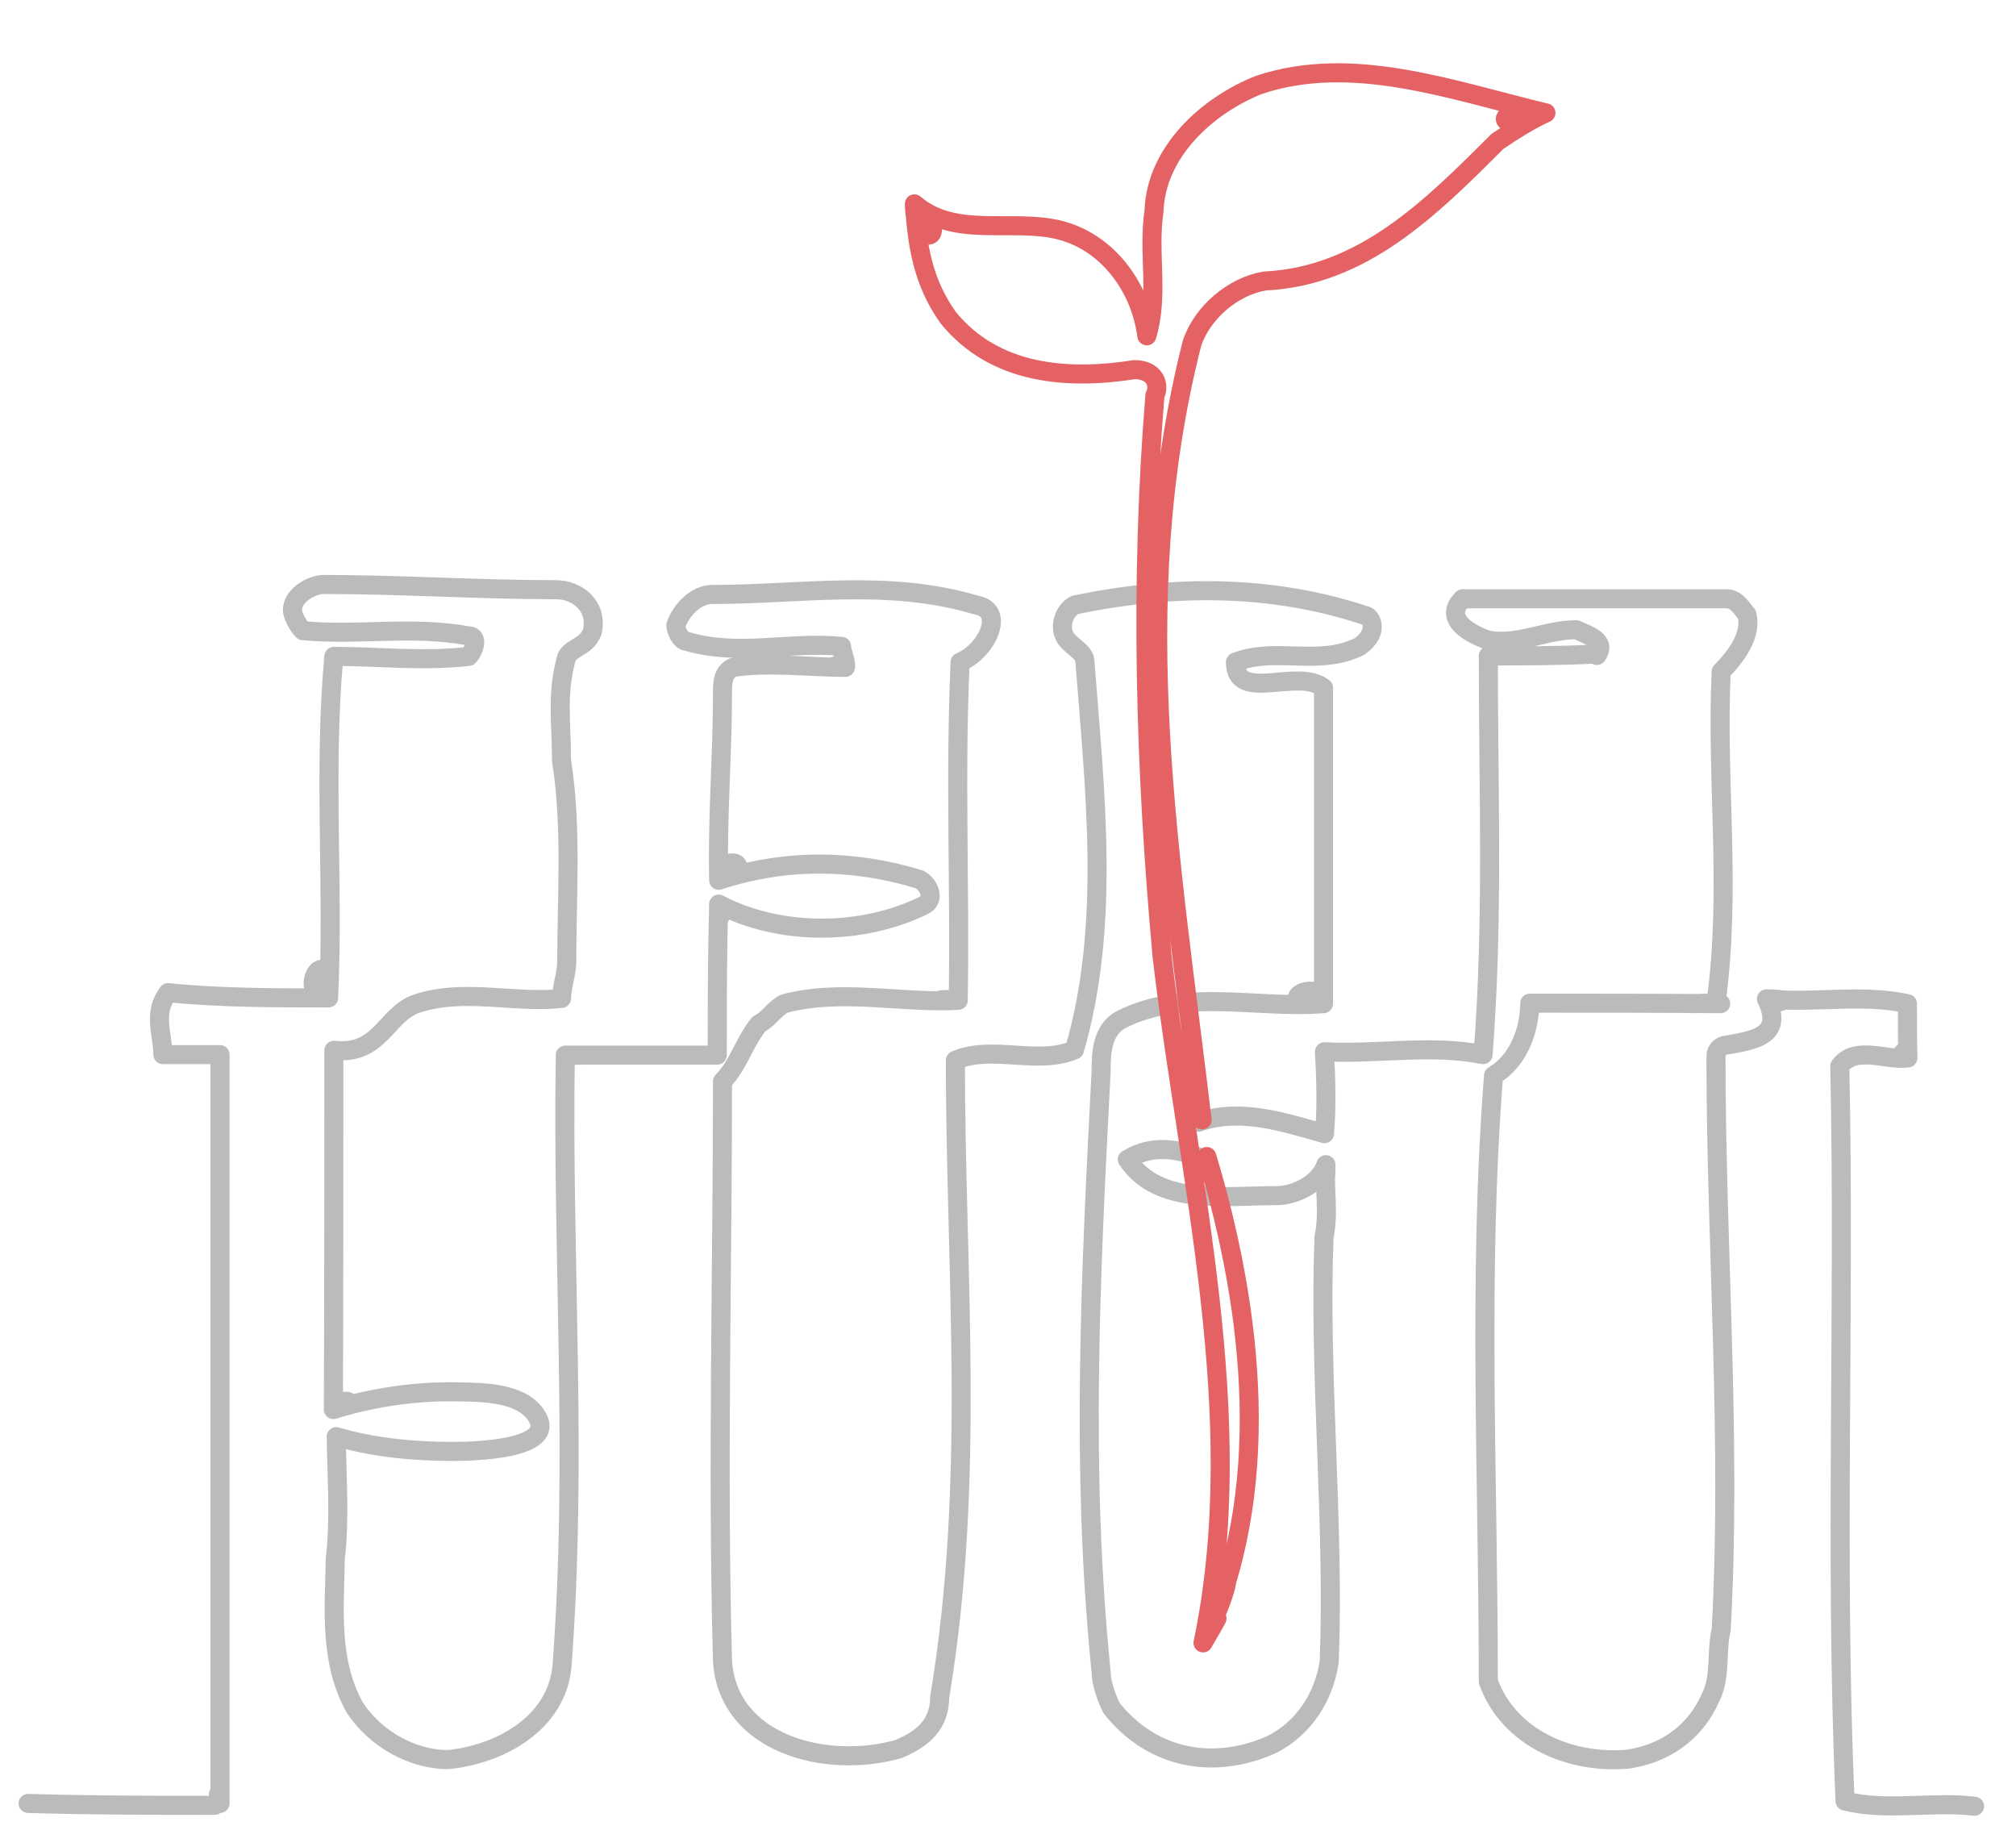 <?xml version="1.0" encoding="utf-8"?>
<!-- Generator: Adobe Illustrator 22.1.0, SVG Export Plug-In . SVG Version: 6.00 Build 0)  -->
<svg version="1.1" id="央铋_1" xmlns="http://www.w3.org/2000/svg" xmlns:xlink="http://www.w3.org/1999/xlink" x="0px" y="0px"
	 viewBox="0 0 423.3 383.3" style="enable-background:new 0 0 423.3 383.3;" xml:space="preserve">
<style type="text/css">
	.st0{fill:none;stroke:#BBBBBB;stroke-width:4;stroke-linecap:round;stroke-linejoin:round;stroke-miterlimit:10;}
	.st1{fill:none;stroke:#E46264;stroke-width:4;stroke-linecap:round;stroke-linejoin:round;stroke-miterlimit:10;}
</style>
<path class="st0" d="M251.6,235.6c8.8-3.1,18,0,26.5,2.4c0.5-5.7,0.3-11.5,0-17.2c11.1,0.6,22.3-1.6,33.3,0.6
	c2.2-28.3,1.1-55.4,1.1-83.7c7.6,0,15.2,0,22.6-0.4c-0.1,0.2,0,0.3,0.2,0.3c2.2-3.2-2.1-4.3-4.3-5.4c-6.5,0-12,3.3-18.5,2.2
	c-3.3-1.1-9.8-4.3-5.4-8.7c18.5,0,37,0,55.4,0c2.2,0,3.3,2.2,4.3,3.3c1.1,4.3-2.2,8.7-5.4,12c-1.1,22.8,2.2,45.6-1.1,69.6
	c0,0-3.3,0-4.6,0.1c1.8-0.1,3.7-0.1,5.6,0c-13.4-0.1-26.7-0.1-40.1-0.1c0,5.4-2.2,12-7.6,15.2c-3.3,42.4-1.1,84.8-1.1,127.2
	c4.3,12,17.4,17.4,29.3,16.3c7.6-1.1,14.1-5.4,17.4-13c2.2-4.3,1.1-9.8,2.2-14.1c2.2-40.2-1.1-80.4-1.1-120.6c0-1.1,1.1-2.2,2.2-2.2
	c6.5-1.1,12-2.2,8.4-9.7c7.4,0,0.1,1.6,0,0c10.1,1,19.9-1.1,29.6,1c0,3.3,0,7.6,0.1,11.4c-2.8,0,0.2-3.1,0,0
	c-4.5,0.6-11-2.7-14.3,1.7c1.1,51.1-1.1,103.2,1.1,154.3c8.7,2.2,18.5,0,27.2,1.1"/>
<path class="st0" d="M5.9,378.6c13.1,0.4,26.2,0.4,39.2,0.4c0,0,1.1-1.1,0.9-2.7c-0.3,0.8-0.2,1.6,0.2,2.3c0-51.8,0-105,0-157.2
	c-4.3,0-7.6,0-12,0c0-4.3-2.2-8.7,1.1-13c10.9,1.1,22.8,1.1,33.7,1.1c0.6-13.1-7.6-0.8,0,0c1.1-23.9-1.1-47.8,1.1-71.7
	c9.8,0,18.5,1.1,28.3,0c1.1-1.1,2.2-4.3,0-4.3c-12-2.2-22.8,0-34.8-1.1c-1.1-1.1-2.2-3.3-2.2-4.3c0-3.3,4.3-5.4,6.5-5.4
	c16.3,0,32.6,1.1,48.9,1.1c4.3,0,8.7,3.3,7.6,8.7c-1.1,3.3-4.3,3.3-5.4,5.4c-2.2,7.6-1.1,14.1-1.1,21.7c2.2,14.1,1.1,28.3,1.1,42.4
	c0,2.2-1.1,5.4-1.1,7.6c-9.8,1.1-20.6-2.2-30.4,1.1c-6.5,2.2-7.6,10.9-17.4,9.8c0,25.1,0,50.3-0.1,75.4c6.9-2,0.5-2.6,0,0
	c8.5-2.6,17.4-3.9,26.3-3.7c5,0.1,13,0.1,16.2,4.8c5.2,7.5-14,7.7-17.5,7.7c-8.2,0-16.6-0.8-24.4-3.1c0.1,8.4,0.8,17.2-0.2,25.6
	c-0.2,10.7-1.3,21.6,4.1,31.3c4.3,6.5,12,10.9,19.6,10.9c10.9-1.1,22.8-7.6,23.9-19.6c3.3-43.5,0-85.9,0.7-128.3c1.4,0,2.8,0,4.1,0
	c-1.4,0-2.8,0.1-4.1,0c11.3,0,21.1,0,31.9,0c0-10.9,0-20.6,0.3-31.7c0.4,0.8,0.6,1.8,0.3,2.6c-0.3-0.8-0.4-1.7-0.3-2.6
	c12.7,6.7,30.1,6.7,43.2,0.2c2.2-1.1,1.1-4.3-1.1-5.4c-14.1-4.3-28.3-4.3-42.1,0.2c0.1-6.2,9-3.3,0,0c-0.3-13.2,0.8-26.2,0.8-39.3
	c0-2.2,0-4.3,2.2-5.4c7.6-1.1,16.3,0,23.6,0c-0.7-0.5-1.7-0.5-2.5-0.2c0.8,0.2,1.7,0.2,2.5,0.2c0.3-1.1-0.8-3.3-0.8-4.4
	c-10.9-1.1-21.7,2.2-32.6-1.1c-1.1,0-2.2-2.2-2.2-3.3c1.1-3.3,4.3-6.5,7.6-6.5c18.5,0,36.9-3.3,55.4,2.2c6.5,1.1,2.2,9.8-3.3,12
	c-1.1,23.9,0,46.7-0.4,71c-1.2,0-2.4,0-3.6-0.1c1.2-0.1,2.4-0.1,3.6,0.1c-11.5,0.7-24.6-2.5-36.5,0.7c-2.2,1.1-3.3,3.3-5.4,4.3
	c-3.3,4.3-4.3,8.7-7.6,12c0,40.2-1.1,81.5,0,121.7c1.1,17.4,21.7,22.8,36.9,18.5c5.4-2.2,8.7-5.4,8.7-10.9
	c7.6-45.6,3.3-89.1,3.3-133.7c7.6-3.3,17.4,1.1,25-2.2c7.6-26.1,4.3-54.3,2.2-81.5c0-2.2-3.3-3.3-4.3-5.4c-1.1-2.2,0-5.4,2.2-6.5
	c20.6-4.3,41.3-4.3,60.9,2.2c1.1,0,3.3,3.3-1.1,6.5c-8.7,4.3-17.4,0-26.1,3.3c0,8.7,13,1.1,18.5,5.4c0,21.7,0,44.6,0,66.3
	c-12.3,0,0-5.9,0,0c-14.1,1.1-29.3-3.3-42.4,3.3c-4.3,2.2-4.3,7.6-4.3,10.9c-2.2,42.4-4.3,83.7,0,126.1c0,2.2,1.1,5.4,2.2,7.6
	c8.7,10.9,21.7,13,33.7,7.6c6.5-3.3,10.9-9.8,12-17.4c1.1-29.3-2.2-59.8-1.1-89.1c1.1-5.4,0-9.8,0.4-15.2c-0.1,1.3-0.3,2.7-0.2,4
	c0.2-1.3,0.2-2.7,0.2-4c-1.5,4.3-6.9,6.5-10.2,6.5c-10.9,0-25,2.2-31.5-7.6c5.4-3.3,10.9-2.2,16.3,0"/>
<path class="st1" d="M253.4,242.8c9.8,32.6,14.1,70.6-0.8,102.1c0.2-0.9,6.5-11.1,0,0c0.2-0.9,3.4-15.1,4.7-14.4
	c1.8,0.9-4.2,13.4-4.7,14.4c9.9-47.5-3.1-96.9-8.6-144.2c-3.6-39.5-4.7-78.6-1.5-117.7c1.1-2.2,0-5.4-4.3-5.4
	c-14.1,2.2-29.3,1.1-39.1-10.9c-5.4-7.6-6.5-15.2-7.1-23.9c8.5,7.3,0,10.1,0,0c8.5,7.3,20.5,3,30.5,5.5c10.2,2.6,17,12.1,18.3,22.2
	c2.6-8.5,0.2-17.5,1.5-26.1c0.4-12.5,11.2-22.3,22.1-26.6c19.6-6.5,40.2,1.1,60.2,5.9c-12.4,5.3-10.3-2.2,0,0
	c-3.7,1.7-6.9,3.8-10.2,6c-14.1,14.1-28.3,28.3-48.9,29.3c-6.5,1.1-13,6.5-15.2,13c-14.1,55.4-4.3,108.7,2.1,163.1"/>
</svg>
